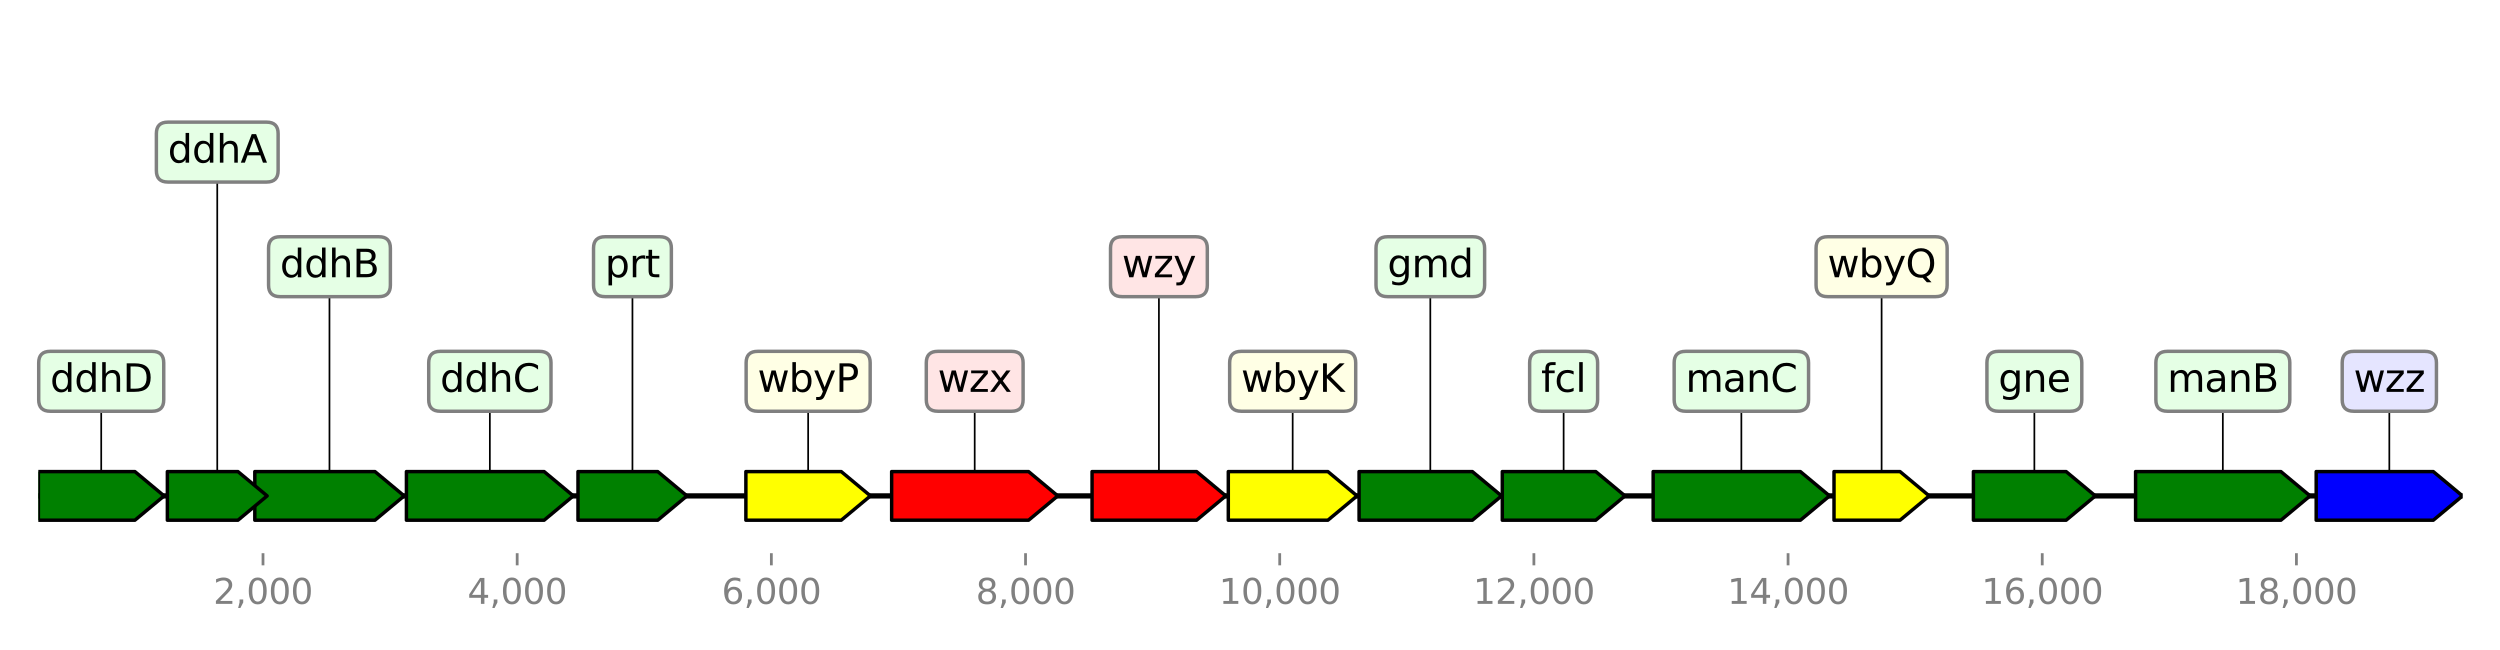 <?xml version="1.0" encoding="utf-8" standalone="no"?>
<!DOCTYPE svg PUBLIC "-//W3C//DTD SVG 1.1//EN"
  "http://www.w3.org/Graphics/SVG/1.1/DTD/svg11.dtd">
<svg height="187.2pt" version="1.1" viewBox="0 0 720 187.2" width="720pt" xmlns="http://www.w3.org/2000/svg" xmlns:xlink="http://www.w3.org/1999/xlink">
 <defs>
  <style type="text/css">*{stroke-linecap:butt;stroke-linejoin:round;}</style>
 </defs>
 <g id="figure_1">
  <g id="patch_1">
   <path d="M 0 187.2 
L 720 187.2 
L 720 0 
L 0 0 
z
" style="fill:#ffffff;"/>
  </g>
  <g id="axes_1">
   <g id="line2d_1">
    <path clip-path="url(#pd0019dd744)" d="M 11.04 142.818 
L 709.2 142.818 
" style="fill:none;stroke:#000000;stroke-linecap:square;stroke-width:1.5;"/>
   </g>
   <g id="line2d_2">
    <path clip-path="url(#pd0019dd744)" d="M 501.512 109.813 
L 501.512 142.818 
" style="fill:none;stroke:#000000;stroke-linecap:square;stroke-width:0.5;"/>
   </g>
   <g id="line2d_3">
    <path clip-path="url(#pd0019dd744)" d="M 640.177 109.813 
L 640.177 142.818 
" style="fill:none;stroke:#000000;stroke-linecap:square;stroke-width:0.5;"/>
   </g>
   <g id="line2d_4">
    <path clip-path="url(#pd0019dd744)" d="M 141.078 109.813 
L 141.078 142.818 
" style="fill:none;stroke:#000000;stroke-linecap:square;stroke-width:0.5;"/>
   </g>
   <g id="line2d_5">
    <path clip-path="url(#pd0019dd744)" d="M 280.713 109.813 
L 280.713 142.818 
" style="fill:none;stroke:#000000;stroke-linecap:square;stroke-width:0.5;"/>
   </g>
   <g id="line2d_6">
    <path clip-path="url(#pd0019dd744)" d="M 94.887 76.809 
L 94.887 142.818 
" style="fill:none;stroke:#000000;stroke-linecap:square;stroke-width:0.5;"/>
   </g>
   <g id="line2d_7">
    <path clip-path="url(#pd0019dd744)" d="M 688.125 109.813 
L 688.125 142.818 
" style="fill:none;stroke:#000000;stroke-linecap:square;stroke-width:0.5;"/>
   </g>
   <g id="line2d_8">
    <path clip-path="url(#pd0019dd744)" d="M 411.93 76.809 
L 411.93 142.818 
" style="fill:none;stroke:#000000;stroke-linecap:square;stroke-width:0.5;"/>
   </g>
   <g id="line2d_9">
    <path clip-path="url(#pd0019dd744)" d="M 333.767 76.809 
L 333.767 142.818 
" style="fill:none;stroke:#000000;stroke-linecap:square;stroke-width:0.5;"/>
   </g>
   <g id="line2d_10">
    <path clip-path="url(#pd0019dd744)" d="M 372.29 109.813 
L 372.29 142.818 
" style="fill:none;stroke:#000000;stroke-linecap:square;stroke-width:0.5;"/>
   </g>
   <g id="line2d_11">
    <path clip-path="url(#pd0019dd744)" d="M 29.151 109.813 
L 29.151 142.818 
" style="fill:none;stroke:#000000;stroke-linecap:square;stroke-width:0.5;"/>
   </g>
   <g id="line2d_12">
    <path clip-path="url(#pd0019dd744)" d="M 232.747 109.813 
L 232.747 142.818 
" style="fill:none;stroke:#000000;stroke-linecap:square;stroke-width:0.5;"/>
   </g>
   <g id="line2d_13">
    <path clip-path="url(#pd0019dd744)" d="M 450.325 109.813 
L 450.325 142.818 
" style="fill:none;stroke:#000000;stroke-linecap:square;stroke-width:0.5;"/>
   </g>
   <g id="line2d_14">
    <path clip-path="url(#pd0019dd744)" d="M 585.897 109.813 
L 585.897 142.818 
" style="fill:none;stroke:#000000;stroke-linecap:square;stroke-width:0.5;"/>
   </g>
   <g id="line2d_15">
    <path clip-path="url(#pd0019dd744)" d="M 182.145 76.809 
L 182.145 142.818 
" style="fill:none;stroke:#000000;stroke-linecap:square;stroke-width:0.5;"/>
   </g>
   <g id="line2d_16">
    <path clip-path="url(#pd0019dd744)" d="M 62.568 43.804 
L 62.568 142.818 
" style="fill:none;stroke:#000000;stroke-linecap:square;stroke-width:0.5;"/>
   </g>
   <g id="line2d_17">
    <path clip-path="url(#pd0019dd744)" d="M 541.902 76.809 
L 541.902 142.818 
" style="fill:none;stroke:#000000;stroke-linecap:square;stroke-width:0.5;"/>
   </g>
   <g id="patch_2">
    <path clip-path="url(#pd0019dd744)" d="M 476.11 135.818 
Q 497.312 135.818 518.513 135.818 
L 518.513 135.818 
Q 522.713 139.318 526.913 142.818 
Q 522.713 146.318 518.513 149.818 
L 518.513 149.818 
Q 497.312 149.818 476.11 149.818 
L 476.11 135.818 
z
" style="fill:#008000;stroke:#000000;stroke-linecap:round;"/>
   </g>
   <g id="patch_3">
    <path clip-path="url(#pd0019dd744)" d="M 615.05 135.818 
Q 635.976 135.818 656.903 135.818 
L 656.903 135.818 
Q 661.103 139.318 665.304 142.818 
Q 661.103 146.318 656.903 149.818 
L 656.903 149.818 
Q 635.976 149.818 615.05 149.818 
L 615.05 135.818 
z
" style="fill:#008000;stroke:#000000;stroke-linecap:round;"/>
   </g>
   <g id="patch_4">
    <path clip-path="url(#pd0019dd744)" d="M 117.049 135.818 
Q 136.879 135.818 156.709 135.818 
L 156.709 135.818 
Q 160.908 139.318 165.107 142.818 
Q 160.908 146.318 156.709 149.818 
L 156.709 149.818 
Q 136.879 149.818 117.049 149.818 
L 117.049 135.818 
z
" style="fill:#008000;stroke:#000000;stroke-linecap:round;"/>
   </g>
   <g id="patch_5">
    <path clip-path="url(#pd0019dd744)" d="M 256.794 135.818 
Q 276.513 135.818 296.232 135.818 
L 296.232 135.818 
Q 300.432 139.318 304.632 142.818 
Q 300.432 146.318 296.232 149.818 
L 296.232 149.818 
Q 276.513 149.818 256.794 149.818 
L 256.794 135.818 
z
" style="fill:#ff0000;stroke:#000000;stroke-linecap:round;"/>
   </g>
   <g id="patch_6">
    <path clip-path="url(#pd0019dd744)" d="M 73.384 135.818 
Q 90.686 135.818 107.988 135.818 
L 107.988 135.818 
Q 112.189 139.318 116.391 142.818 
Q 112.189 146.318 107.988 149.818 
L 107.988 149.818 
Q 90.686 149.818 73.384 149.818 
L 73.384 135.818 
z
" style="fill:#008000;stroke:#000000;stroke-linecap:round;"/>
   </g>
   <g id="patch_7">
    <path clip-path="url(#pd0019dd744)" d="M 667.061 135.818 
Q 683.925 135.818 700.789 135.818 
L 700.789 135.818 
Q 704.989 139.318 709.189 142.818 
Q 704.989 146.318 700.789 149.818 
L 700.789 149.818 
Q 683.925 149.818 667.061 149.818 
L 667.061 135.818 
z
" style="fill:#0000ff;stroke:#000000;stroke-linecap:round;"/>
   </g>
   <g id="patch_8">
    <path clip-path="url(#pd0019dd744)" d="M 391.414 135.818 
Q 407.729 135.818 424.043 135.818 
L 424.043 135.818 
Q 428.244 139.318 432.445 142.818 
Q 428.244 146.318 424.043 149.818 
L 424.043 149.818 
Q 407.729 149.818 391.414 149.818 
L 391.414 135.818 
z
" style="fill:#008000;stroke:#000000;stroke-linecap:round;"/>
   </g>
   <g id="patch_9">
    <path clip-path="url(#pd0019dd744)" d="M 314.515 135.818 
Q 329.567 135.818 344.62 135.818 
L 344.62 135.818 
Q 348.82 139.318 353.019 142.818 
Q 348.82 146.318 344.62 149.818 
L 344.62 149.818 
Q 329.567 149.818 314.515 149.818 
L 314.515 135.818 
z
" style="fill:#ff0000;stroke:#000000;stroke-linecap:round;"/>
   </g>
   <g id="patch_10">
    <path clip-path="url(#pd0019dd744)" d="M 353.752 135.818 
Q 368.092 135.818 382.433 135.818 
L 382.433 135.818 
Q 386.631 139.318 390.829 142.818 
Q 386.631 146.318 382.433 149.818 
L 382.433 149.818 
Q 368.092 149.818 353.752 149.818 
L 353.752 135.818 
z
" style="fill:#ffff00;stroke:#000000;stroke-linecap:round;"/>
   </g>
   <g id="patch_11">
    <path clip-path="url(#pd0019dd744)" d="M 11.051 135.818 
Q 24.951 135.818 38.85 135.818 
L 38.85 135.818 
Q 43.05 139.318 47.25 142.818 
Q 43.05 146.318 38.85 149.818 
L 38.85 149.818 
Q 24.951 149.818 11.051 149.818 
L 11.051 135.818 
z
" style="fill:#008000;stroke:#000000;stroke-linecap:round;"/>
   </g>
   <g id="patch_12">
    <path clip-path="url(#pd0019dd744)" d="M 214.812 135.818 
Q 228.546 135.818 242.279 135.818 
L 242.279 135.818 
Q 246.48 139.318 250.682 142.818 
Q 246.48 146.318 242.279 149.818 
L 242.279 149.818 
Q 228.546 149.818 214.812 149.818 
L 214.812 135.818 
z
" style="fill:#ffff00;stroke:#000000;stroke-linecap:round;"/>
   </g>
   <g id="patch_13">
    <path clip-path="url(#pd0019dd744)" d="M 432.664 135.818 
Q 446.123 135.818 459.582 135.818 
L 459.582 135.818 
Q 463.783 139.318 467.985 142.818 
Q 463.783 146.318 459.582 149.818 
L 459.582 149.818 
Q 446.123 149.818 432.664 149.818 
L 432.664 135.818 
z
" style="fill:#008000;stroke:#000000;stroke-linecap:round;"/>
   </g>
   <g id="patch_14">
    <path clip-path="url(#pd0019dd744)" d="M 568.346 135.818 
Q 581.696 135.818 595.045 135.818 
L 595.045 135.818 
Q 599.246 139.318 603.447 142.818 
Q 599.246 146.318 595.045 149.818 
L 595.045 149.818 
Q 581.696 149.818 568.346 149.818 
L 568.346 135.818 
z
" style="fill:#008000;stroke:#000000;stroke-linecap:round;"/>
   </g>
   <g id="patch_15">
    <path clip-path="url(#pd0019dd744)" d="M 166.461 135.818 
Q 177.947 135.818 189.432 135.818 
L 189.432 135.818 
Q 193.63 139.318 197.829 142.818 
Q 193.63 146.318 189.432 149.818 
L 189.432 149.818 
Q 177.947 149.818 166.461 149.818 
L 166.461 135.818 
z
" style="fill:#008000;stroke:#000000;stroke-linecap:round;"/>
   </g>
   <g id="patch_16">
    <path clip-path="url(#pd0019dd744)" d="M 48.202 135.818 
Q 58.368 135.818 68.534 135.818 
L 68.534 135.818 
Q 72.734 139.318 76.934 142.818 
Q 72.734 146.318 68.534 149.818 
L 68.534 149.818 
Q 58.368 149.818 48.202 149.818 
L 48.202 135.818 
z
" style="fill:#008000;stroke:#000000;stroke-linecap:round;"/>
   </g>
   <g id="patch_17">
    <path clip-path="url(#pd0019dd744)" d="M 528.194 135.818 
Q 537.7 135.818 547.206 135.818 
L 547.206 135.818 
Q 551.407 139.318 555.609 142.818 
Q 551.407 146.318 547.206 149.818 
L 547.206 149.818 
Q 537.7 149.818 528.194 149.818 
L 528.194 135.818 
z
" style="fill:#ffff00;stroke:#000000;stroke-linecap:round;"/>
   </g>
   <g id="matplotlib.axis_1">
    <g id="xtick_1">
     <g id="line2d_18">
      <defs>
       <path d="M 0 0 
L 0 3.5 
" id="m2104572ed1" style="stroke:#808080;stroke-width:0.8;"/>
      </defs>
      <g>
       <use style="fill:#808080;stroke:#808080;stroke-width:0.8;" x="75.745" xlink:href="#m2104572ed1" y="159.32"/>
      </g>
     </g>
     <g id="text_1">
      <!-- 2,000 -->
      <g style="fill:#808080;" transform="translate(61.43 173.918)scale(0.1 -0.1)">
       <defs>
        <path d="M 1228 531 
L 3431 531 
L 3431 0 
L 469 0 
L 469 531 
Q 828 903 1448 1529 
Q 2069 2156 2228 2338 
Q 2531 2678 2651 2914 
Q 2772 3150 2772 3378 
Q 2772 3750 2511 3984 
Q 2250 4219 1831 4219 
Q 1534 4219 1204 4116 
Q 875 4013 500 3803 
L 500 4441 
Q 881 4594 1212 4672 
Q 1544 4750 1819 4750 
Q 2544 4750 2975 4387 
Q 3406 4025 3406 3419 
Q 3406 3131 3298 2873 
Q 3191 2616 2906 2266 
Q 2828 2175 2409 1742 
Q 1991 1309 1228 531 
z
" id="DejaVuSans-32" transform="scale(0.016)"/>
        <path d="M 750 794 
L 1409 794 
L 1409 256 
L 897 -744 
L 494 -744 
L 750 256 
L 750 794 
z
" id="DejaVuSans-2c" transform="scale(0.016)"/>
        <path d="M 2034 4250 
Q 1547 4250 1301 3770 
Q 1056 3291 1056 2328 
Q 1056 1369 1301 889 
Q 1547 409 2034 409 
Q 2525 409 2770 889 
Q 3016 1369 3016 2328 
Q 3016 3291 2770 3770 
Q 2525 4250 2034 4250 
z
M 2034 4750 
Q 2819 4750 3233 4129 
Q 3647 3509 3647 2328 
Q 3647 1150 3233 529 
Q 2819 -91 2034 -91 
Q 1250 -91 836 529 
Q 422 1150 422 2328 
Q 422 3509 836 4129 
Q 1250 4750 2034 4750 
z
" id="DejaVuSans-30" transform="scale(0.016)"/>
       </defs>
       <use xlink:href="#DejaVuSans-32"/>
       <use x="63.623" xlink:href="#DejaVuSans-2c"/>
       <use x="95.41" xlink:href="#DejaVuSans-30"/>
       <use x="159.033" xlink:href="#DejaVuSans-30"/>
       <use x="222.656" xlink:href="#DejaVuSans-30"/>
      </g>
     </g>
    </g>
    <g id="xtick_2">
     <g id="line2d_19">
      <g>
       <use style="fill:#808080;stroke:#808080;stroke-width:0.8;" x="148.948" xlink:href="#m2104572ed1" y="159.32"/>
      </g>
     </g>
     <g id="text_2">
      <!-- 4,000 -->
      <g style="fill:#808080;" transform="translate(134.634 173.918)scale(0.1 -0.1)">
       <defs>
        <path d="M 2419 4116 
L 825 1625 
L 2419 1625 
L 2419 4116 
z
M 2253 4666 
L 3047 4666 
L 3047 1625 
L 3713 1625 
L 3713 1100 
L 3047 1100 
L 3047 0 
L 2419 0 
L 2419 1100 
L 313 1100 
L 313 1709 
L 2253 4666 
z
" id="DejaVuSans-34" transform="scale(0.016)"/>
       </defs>
       <use xlink:href="#DejaVuSans-34"/>
       <use x="63.623" xlink:href="#DejaVuSans-2c"/>
       <use x="95.41" xlink:href="#DejaVuSans-30"/>
       <use x="159.033" xlink:href="#DejaVuSans-30"/>
       <use x="222.656" xlink:href="#DejaVuSans-30"/>
      </g>
     </g>
    </g>
    <g id="xtick_3">
     <g id="line2d_20">
      <g>
       <use style="fill:#808080;stroke:#808080;stroke-width:0.8;" x="222.151" xlink:href="#m2104572ed1" y="159.32"/>
      </g>
     </g>
     <g id="text_3">
      <!-- 6,000 -->
      <g style="fill:#808080;" transform="translate(207.837 173.918)scale(0.1 -0.1)">
       <defs>
        <path d="M 2113 2584 
Q 1688 2584 1439 2293 
Q 1191 2003 1191 1497 
Q 1191 994 1439 701 
Q 1688 409 2113 409 
Q 2538 409 2786 701 
Q 3034 994 3034 1497 
Q 3034 2003 2786 2293 
Q 2538 2584 2113 2584 
z
M 3366 4563 
L 3366 3988 
Q 3128 4100 2886 4159 
Q 2644 4219 2406 4219 
Q 1781 4219 1451 3797 
Q 1122 3375 1075 2522 
Q 1259 2794 1537 2939 
Q 1816 3084 2150 3084 
Q 2853 3084 3261 2657 
Q 3669 2231 3669 1497 
Q 3669 778 3244 343 
Q 2819 -91 2113 -91 
Q 1303 -91 875 529 
Q 447 1150 447 2328 
Q 447 3434 972 4092 
Q 1497 4750 2381 4750 
Q 2619 4750 2861 4703 
Q 3103 4656 3366 4563 
z
" id="DejaVuSans-36" transform="scale(0.016)"/>
       </defs>
       <use xlink:href="#DejaVuSans-36"/>
       <use x="63.623" xlink:href="#DejaVuSans-2c"/>
       <use x="95.41" xlink:href="#DejaVuSans-30"/>
       <use x="159.033" xlink:href="#DejaVuSans-30"/>
       <use x="222.656" xlink:href="#DejaVuSans-30"/>
      </g>
     </g>
    </g>
    <g id="xtick_4">
     <g id="line2d_21">
      <g>
       <use style="fill:#808080;stroke:#808080;stroke-width:0.8;" x="295.354" xlink:href="#m2104572ed1" y="159.32"/>
      </g>
     </g>
     <g id="text_4">
      <!-- 8,000 -->
      <g style="fill:#808080;" transform="translate(281.04 173.918)scale(0.1 -0.1)">
       <defs>
        <path d="M 2034 2216 
Q 1584 2216 1326 1975 
Q 1069 1734 1069 1313 
Q 1069 891 1326 650 
Q 1584 409 2034 409 
Q 2484 409 2743 651 
Q 3003 894 3003 1313 
Q 3003 1734 2745 1975 
Q 2488 2216 2034 2216 
z
M 1403 2484 
Q 997 2584 770 2862 
Q 544 3141 544 3541 
Q 544 4100 942 4425 
Q 1341 4750 2034 4750 
Q 2731 4750 3128 4425 
Q 3525 4100 3525 3541 
Q 3525 3141 3298 2862 
Q 3072 2584 2669 2484 
Q 3125 2378 3379 2068 
Q 3634 1759 3634 1313 
Q 3634 634 3220 271 
Q 2806 -91 2034 -91 
Q 1263 -91 848 271 
Q 434 634 434 1313 
Q 434 1759 690 2068 
Q 947 2378 1403 2484 
z
M 1172 3481 
Q 1172 3119 1398 2916 
Q 1625 2713 2034 2713 
Q 2441 2713 2670 2916 
Q 2900 3119 2900 3481 
Q 2900 3844 2670 4047 
Q 2441 4250 2034 4250 
Q 1625 4250 1398 4047 
Q 1172 3844 1172 3481 
z
" id="DejaVuSans-38" transform="scale(0.016)"/>
       </defs>
       <use xlink:href="#DejaVuSans-38"/>
       <use x="63.623" xlink:href="#DejaVuSans-2c"/>
       <use x="95.41" xlink:href="#DejaVuSans-30"/>
       <use x="159.033" xlink:href="#DejaVuSans-30"/>
       <use x="222.656" xlink:href="#DejaVuSans-30"/>
      </g>
     </g>
    </g>
    <g id="xtick_5">
     <g id="line2d_22">
      <g>
       <use style="fill:#808080;stroke:#808080;stroke-width:0.8;" x="368.557" xlink:href="#m2104572ed1" y="159.32"/>
      </g>
     </g>
     <g id="text_5">
      <!-- 10,000 -->
      <g style="fill:#808080;" transform="translate(351.062 173.918)scale(0.1 -0.1)">
       <defs>
        <path d="M 794 531 
L 1825 531 
L 1825 4091 
L 703 3866 
L 703 4441 
L 1819 4666 
L 2450 4666 
L 2450 531 
L 3481 531 
L 3481 0 
L 794 0 
L 794 531 
z
" id="DejaVuSans-31" transform="scale(0.016)"/>
       </defs>
       <use xlink:href="#DejaVuSans-31"/>
       <use x="63.623" xlink:href="#DejaVuSans-30"/>
       <use x="127.246" xlink:href="#DejaVuSans-2c"/>
       <use x="159.033" xlink:href="#DejaVuSans-30"/>
       <use x="222.656" xlink:href="#DejaVuSans-30"/>
       <use x="286.279" xlink:href="#DejaVuSans-30"/>
      </g>
     </g>
    </g>
    <g id="xtick_6">
     <g id="line2d_23">
      <g>
       <use style="fill:#808080;stroke:#808080;stroke-width:0.8;" x="441.76" xlink:href="#m2104572ed1" y="159.32"/>
      </g>
     </g>
     <g id="text_6">
      <!-- 12,000 -->
      <g style="fill:#808080;" transform="translate(424.265 173.918)scale(0.1 -0.1)">
       <use xlink:href="#DejaVuSans-31"/>
       <use x="63.623" xlink:href="#DejaVuSans-32"/>
       <use x="127.246" xlink:href="#DejaVuSans-2c"/>
       <use x="159.033" xlink:href="#DejaVuSans-30"/>
       <use x="222.656" xlink:href="#DejaVuSans-30"/>
       <use x="286.279" xlink:href="#DejaVuSans-30"/>
      </g>
     </g>
    </g>
    <g id="xtick_7">
     <g id="line2d_24">
      <g>
       <use style="fill:#808080;stroke:#808080;stroke-width:0.8;" x="514.963" xlink:href="#m2104572ed1" y="159.32"/>
      </g>
     </g>
     <g id="text_7">
      <!-- 14,000 -->
      <g style="fill:#808080;" transform="translate(497.468 173.918)scale(0.1 -0.1)">
       <use xlink:href="#DejaVuSans-31"/>
       <use x="63.623" xlink:href="#DejaVuSans-34"/>
       <use x="127.246" xlink:href="#DejaVuSans-2c"/>
       <use x="159.033" xlink:href="#DejaVuSans-30"/>
       <use x="222.656" xlink:href="#DejaVuSans-30"/>
       <use x="286.279" xlink:href="#DejaVuSans-30"/>
      </g>
     </g>
    </g>
    <g id="xtick_8">
     <g id="line2d_25">
      <g>
       <use style="fill:#808080;stroke:#808080;stroke-width:0.8;" x="588.166" xlink:href="#m2104572ed1" y="159.32"/>
      </g>
     </g>
     <g id="text_8">
      <!-- 16,000 -->
      <g style="fill:#808080;" transform="translate(570.671 173.918)scale(0.1 -0.1)">
       <use xlink:href="#DejaVuSans-31"/>
       <use x="63.623" xlink:href="#DejaVuSans-36"/>
       <use x="127.246" xlink:href="#DejaVuSans-2c"/>
       <use x="159.033" xlink:href="#DejaVuSans-30"/>
       <use x="222.656" xlink:href="#DejaVuSans-30"/>
       <use x="286.279" xlink:href="#DejaVuSans-30"/>
      </g>
     </g>
    </g>
    <g id="xtick_9">
     <g id="line2d_26">
      <g>
       <use style="fill:#808080;stroke:#808080;stroke-width:0.8;" x="661.369" xlink:href="#m2104572ed1" y="159.32"/>
      </g>
     </g>
     <g id="text_9">
      <!-- 18,000 -->
      <g style="fill:#808080;" transform="translate(643.874 173.918)scale(0.1 -0.1)">
       <use xlink:href="#DejaVuSans-31"/>
       <use x="63.623" xlink:href="#DejaVuSans-38"/>
       <use x="127.246" xlink:href="#DejaVuSans-2c"/>
       <use x="159.033" xlink:href="#DejaVuSans-30"/>
       <use x="222.656" xlink:href="#DejaVuSans-30"/>
       <use x="286.279" xlink:href="#DejaVuSans-30"/>
      </g>
     </g>
    </g>
   </g>
   <g id="linkto_manC">
    <g id="patch_18">
     <a xlink:href="manC">
      <path d="M 485.458 118.436 
L 517.566 118.436 
Q 520.866 118.436 520.866 115.136 
L 520.866 104.49 
Q 520.866 101.19 517.566 101.19 
L 485.458 101.19 
Q 482.158 101.19 482.158 104.49 
L 482.158 115.136 
Q 482.158 118.436 485.458 118.436 
z
" style="fill:#e5ffe5;stroke:#808080;stroke-linejoin:miter;"/>
     </a>
    </g>
    <!-- manC -->
    <g transform="translate(485.458 112.849)scale(0.11 -0.11)">
     <defs>
      <path d="M 3328 2828 
Q 3544 3216 3844 3400 
Q 4144 3584 4550 3584 
Q 5097 3584 5394 3201 
Q 5691 2819 5691 2113 
L 5691 0 
L 5113 0 
L 5113 2094 
Q 5113 2597 4934 2840 
Q 4756 3084 4391 3084 
Q 3944 3084 3684 2787 
Q 3425 2491 3425 1978 
L 3425 0 
L 2847 0 
L 2847 2094 
Q 2847 2600 2669 2842 
Q 2491 3084 2119 3084 
Q 1678 3084 1418 2786 
Q 1159 2488 1159 1978 
L 1159 0 
L 581 0 
L 581 3500 
L 1159 3500 
L 1159 2956 
Q 1356 3278 1631 3431 
Q 1906 3584 2284 3584 
Q 2666 3584 2933 3390 
Q 3200 3197 3328 2828 
z
" id="DejaVuSans-6d" transform="scale(0.016)"/>
      <path d="M 2194 1759 
Q 1497 1759 1228 1600 
Q 959 1441 959 1056 
Q 959 750 1161 570 
Q 1363 391 1709 391 
Q 2188 391 2477 730 
Q 2766 1069 2766 1631 
L 2766 1759 
L 2194 1759 
z
M 3341 1997 
L 3341 0 
L 2766 0 
L 2766 531 
Q 2569 213 2275 61 
Q 1981 -91 1556 -91 
Q 1019 -91 701 211 
Q 384 513 384 1019 
Q 384 1609 779 1909 
Q 1175 2209 1959 2209 
L 2766 2209 
L 2766 2266 
Q 2766 2663 2505 2880 
Q 2244 3097 1772 3097 
Q 1472 3097 1187 3025 
Q 903 2953 641 2809 
L 641 3341 
Q 956 3463 1253 3523 
Q 1550 3584 1831 3584 
Q 2591 3584 2966 3190 
Q 3341 2797 3341 1997 
z
" id="DejaVuSans-61" transform="scale(0.016)"/>
      <path d="M 3513 2113 
L 3513 0 
L 2938 0 
L 2938 2094 
Q 2938 2591 2744 2837 
Q 2550 3084 2163 3084 
Q 1697 3084 1428 2787 
Q 1159 2491 1159 1978 
L 1159 0 
L 581 0 
L 581 3500 
L 1159 3500 
L 1159 2956 
Q 1366 3272 1645 3428 
Q 1925 3584 2291 3584 
Q 2894 3584 3203 3211 
Q 3513 2838 3513 2113 
z
" id="DejaVuSans-6e" transform="scale(0.016)"/>
      <path d="M 4122 4306 
L 4122 3641 
Q 3803 3938 3442 4084 
Q 3081 4231 2675 4231 
Q 1875 4231 1450 3742 
Q 1025 3253 1025 2328 
Q 1025 1406 1450 917 
Q 1875 428 2675 428 
Q 3081 428 3442 575 
Q 3803 722 4122 1019 
L 4122 359 
Q 3791 134 3420 21 
Q 3050 -91 2638 -91 
Q 1578 -91 968 557 
Q 359 1206 359 2328 
Q 359 3453 968 4101 
Q 1578 4750 2638 4750 
Q 3056 4750 3426 4639 
Q 3797 4528 4122 4306 
z
" id="DejaVuSans-43" transform="scale(0.016)"/>
     </defs>
     <use xlink:href="#DejaVuSans-6d"/>
     <use x="97.412" xlink:href="#DejaVuSans-61"/>
     <use x="158.691" xlink:href="#DejaVuSans-6e"/>
     <use x="222.07" xlink:href="#DejaVuSans-43"/>
    </g>
   </g>
   <g id="linkto_manB">
    <g id="patch_19">
     <a xlink:href="manB">
      <path d="M 624.19 118.436 
L 656.164 118.436 
Q 659.464 118.436 659.464 115.136 
L 659.464 104.49 
Q 659.464 101.19 656.164 101.19 
L 624.19 101.19 
Q 620.89 101.19 620.89 104.49 
L 620.89 115.136 
Q 620.89 118.436 624.19 118.436 
z
" style="fill:#e5ffe5;stroke:#808080;stroke-linejoin:miter;"/>
     </a>
    </g>
    <!-- manB -->
    <g transform="translate(624.19 112.849)scale(0.11 -0.11)">
     <defs>
      <path d="M 1259 2228 
L 1259 519 
L 2272 519 
Q 2781 519 3026 730 
Q 3272 941 3272 1375 
Q 3272 1813 3026 2020 
Q 2781 2228 2272 2228 
L 1259 2228 
z
M 1259 4147 
L 1259 2741 
L 2194 2741 
Q 2656 2741 2882 2914 
Q 3109 3088 3109 3444 
Q 3109 3797 2882 3972 
Q 2656 4147 2194 4147 
L 1259 4147 
z
M 628 4666 
L 2241 4666 
Q 2963 4666 3353 4366 
Q 3744 4066 3744 3513 
Q 3744 3084 3544 2831 
Q 3344 2578 2956 2516 
Q 3422 2416 3680 2098 
Q 3938 1781 3938 1306 
Q 3938 681 3513 340 
Q 3088 0 2303 0 
L 628 0 
L 628 4666 
z
" id="DejaVuSans-42" transform="scale(0.016)"/>
     </defs>
     <use xlink:href="#DejaVuSans-6d"/>
     <use x="97.412" xlink:href="#DejaVuSans-61"/>
     <use x="158.691" xlink:href="#DejaVuSans-6e"/>
     <use x="222.07" xlink:href="#DejaVuSans-42"/>
    </g>
   </g>
   <g id="linkto_ddhC">
    <g id="patch_20">
     <a xlink:href="ddhC">
      <path d="M 126.769 118.436 
L 155.388 118.436 
Q 158.688 118.436 158.688 115.136 
L 158.688 104.49 
Q 158.688 101.19 155.388 101.19 
L 126.769 101.19 
Q 123.469 101.19 123.469 104.49 
L 123.469 115.136 
Q 123.469 118.436 126.769 118.436 
z
" style="fill:#e5ffe5;stroke:#808080;stroke-linejoin:miter;"/>
     </a>
    </g>
    <!-- ddhC -->
    <g transform="translate(126.769 112.849)scale(0.11 -0.11)">
     <defs>
      <path d="M 2906 2969 
L 2906 4863 
L 3481 4863 
L 3481 0 
L 2906 0 
L 2906 525 
Q 2725 213 2448 61 
Q 2172 -91 1784 -91 
Q 1150 -91 751 415 
Q 353 922 353 1747 
Q 353 2572 751 3078 
Q 1150 3584 1784 3584 
Q 2172 3584 2448 3432 
Q 2725 3281 2906 2969 
z
M 947 1747 
Q 947 1113 1208 752 
Q 1469 391 1925 391 
Q 2381 391 2643 752 
Q 2906 1113 2906 1747 
Q 2906 2381 2643 2742 
Q 2381 3103 1925 3103 
Q 1469 3103 1208 2742 
Q 947 2381 947 1747 
z
" id="DejaVuSans-64" transform="scale(0.016)"/>
      <path d="M 3513 2113 
L 3513 0 
L 2938 0 
L 2938 2094 
Q 2938 2591 2744 2837 
Q 2550 3084 2163 3084 
Q 1697 3084 1428 2787 
Q 1159 2491 1159 1978 
L 1159 0 
L 581 0 
L 581 4863 
L 1159 4863 
L 1159 2956 
Q 1366 3272 1645 3428 
Q 1925 3584 2291 3584 
Q 2894 3584 3203 3211 
Q 3513 2838 3513 2113 
z
" id="DejaVuSans-68" transform="scale(0.016)"/>
     </defs>
     <use xlink:href="#DejaVuSans-64"/>
     <use x="63.477" xlink:href="#DejaVuSans-64"/>
     <use x="126.953" xlink:href="#DejaVuSans-68"/>
     <use x="190.332" xlink:href="#DejaVuSans-43"/>
    </g>
   </g>
   <g id="linkto_wzx">
    <g id="patch_21">
     <a xlink:href="wzx">
      <path d="M 270.073 118.436 
L 291.353 118.436 
Q 294.653 118.436 294.653 115.136 
L 294.653 104.49 
Q 294.653 101.19 291.353 101.19 
L 270.073 101.19 
Q 266.773 101.19 266.773 104.49 
L 266.773 115.136 
Q 266.773 118.436 270.073 118.436 
z
" style="fill:#ffe5e5;stroke:#808080;stroke-linejoin:miter;"/>
     </a>
    </g>
    <!-- wzx -->
    <g transform="translate(270.073 112.849)scale(0.11 -0.11)">
     <defs>
      <path d="M 269 3500 
L 844 3500 
L 1563 769 
L 2278 3500 
L 2956 3500 
L 3675 769 
L 4391 3500 
L 4966 3500 
L 4050 0 
L 3372 0 
L 2619 2869 
L 1863 0 
L 1184 0 
L 269 3500 
z
" id="DejaVuSans-77" transform="scale(0.016)"/>
      <path d="M 353 3500 
L 3084 3500 
L 3084 2975 
L 922 459 
L 3084 459 
L 3084 0 
L 275 0 
L 275 525 
L 2438 3041 
L 353 3041 
L 353 3500 
z
" id="DejaVuSans-7a" transform="scale(0.016)"/>
      <path d="M 3513 3500 
L 2247 1797 
L 3578 0 
L 2900 0 
L 1881 1375 
L 863 0 
L 184 0 
L 1544 1831 
L 300 3500 
L 978 3500 
L 1906 2253 
L 2834 3500 
L 3513 3500 
z
" id="DejaVuSans-78" transform="scale(0.016)"/>
     </defs>
     <use xlink:href="#DejaVuSans-77"/>
     <use x="81.787" xlink:href="#DejaVuSans-7a"/>
     <use x="134.277" xlink:href="#DejaVuSans-78"/>
    </g>
   </g>
   <g id="linkto_ddhB">
    <g id="patch_22">
     <a xlink:href="ddhB">
      <path d="M 80.645 85.432 
L 109.13 85.432 
Q 112.43 85.432 112.43 82.132 
L 112.43 71.486 
Q 112.43 68.186 109.13 68.186 
L 80.645 68.186 
Q 77.345 68.186 77.345 71.486 
L 77.345 82.132 
Q 77.345 85.432 80.645 85.432 
z
" style="fill:#e5ffe5;stroke:#808080;stroke-linejoin:miter;"/>
     </a>
    </g>
    <!-- ddhB -->
    <g transform="translate(80.645 79.844)scale(0.11 -0.11)">
     <use xlink:href="#DejaVuSans-64"/>
     <use x="63.477" xlink:href="#DejaVuSans-64"/>
     <use x="126.953" xlink:href="#DejaVuSans-68"/>
     <use x="190.332" xlink:href="#DejaVuSans-42"/>
    </g>
   </g>
   <g id="linkto_wzz">
    <g id="patch_23">
     <a xlink:href="wzz">
      <path d="M 677.854 118.436 
L 698.396 118.436 
Q 701.696 118.436 701.696 115.136 
L 701.696 104.49 
Q 701.696 101.19 698.396 101.19 
L 677.854 101.19 
Q 674.554 101.19 674.554 104.49 
L 674.554 115.136 
Q 674.554 118.436 677.854 118.436 
z
" style="fill:#e5e5ff;stroke:#808080;stroke-linejoin:miter;"/>
     </a>
    </g>
    <!-- wzz -->
    <g transform="translate(677.854 112.849)scale(0.11 -0.11)">
     <use xlink:href="#DejaVuSans-77"/>
     <use x="81.787" xlink:href="#DejaVuSans-7a"/>
     <use x="134.277" xlink:href="#DejaVuSans-7a"/>
    </g>
   </g>
   <g id="linkto_gmd">
    <g id="patch_24">
     <a xlink:href="gmd">
      <path d="M 399.589 85.432 
L 424.27 85.432 
Q 427.57 85.432 427.57 82.132 
L 427.57 71.486 
Q 427.57 68.186 424.27 68.186 
L 399.589 68.186 
Q 396.289 68.186 396.289 71.486 
L 396.289 82.132 
Q 396.289 85.432 399.589 85.432 
z
" style="fill:#e5ffe5;stroke:#808080;stroke-linejoin:miter;"/>
     </a>
    </g>
    <!-- gmd -->
    <g transform="translate(399.589 79.844)scale(0.11 -0.11)">
     <defs>
      <path d="M 2906 1791 
Q 2906 2416 2648 2759 
Q 2391 3103 1925 3103 
Q 1463 3103 1205 2759 
Q 947 2416 947 1791 
Q 947 1169 1205 825 
Q 1463 481 1925 481 
Q 2391 481 2648 825 
Q 2906 1169 2906 1791 
z
M 3481 434 
Q 3481 -459 3084 -895 
Q 2688 -1331 1869 -1331 
Q 1566 -1331 1297 -1286 
Q 1028 -1241 775 -1147 
L 775 -588 
Q 1028 -725 1275 -790 
Q 1522 -856 1778 -856 
Q 2344 -856 2625 -561 
Q 2906 -266 2906 331 
L 2906 616 
Q 2728 306 2450 153 
Q 2172 0 1784 0 
Q 1141 0 747 490 
Q 353 981 353 1791 
Q 353 2603 747 3093 
Q 1141 3584 1784 3584 
Q 2172 3584 2450 3431 
Q 2728 3278 2906 2969 
L 2906 3500 
L 3481 3500 
L 3481 434 
z
" id="DejaVuSans-67" transform="scale(0.016)"/>
     </defs>
     <use xlink:href="#DejaVuSans-67"/>
     <use x="63.477" xlink:href="#DejaVuSans-6d"/>
     <use x="160.889" xlink:href="#DejaVuSans-64"/>
    </g>
   </g>
   <g id="linkto_wzy">
    <g id="patch_25">
     <a xlink:href="wzy">
      <path d="M 323.127 85.432 
L 344.407 85.432 
Q 347.707 85.432 347.707 82.132 
L 347.707 71.486 
Q 347.707 68.186 344.407 68.186 
L 323.127 68.186 
Q 319.827 68.186 319.827 71.486 
L 319.827 82.132 
Q 319.827 85.432 323.127 85.432 
z
" style="fill:#ffe5e5;stroke:#808080;stroke-linejoin:miter;"/>
     </a>
    </g>
    <!-- wzy -->
    <g transform="translate(323.127 79.844)scale(0.11 -0.11)">
     <defs>
      <path d="M 2059 -325 
Q 1816 -950 1584 -1140 
Q 1353 -1331 966 -1331 
L 506 -1331 
L 506 -850 
L 844 -850 
Q 1081 -850 1212 -737 
Q 1344 -625 1503 -206 
L 1606 56 
L 191 3500 
L 800 3500 
L 1894 763 
L 2988 3500 
L 3597 3500 
L 2059 -325 
z
" id="DejaVuSans-79" transform="scale(0.016)"/>
     </defs>
     <use xlink:href="#DejaVuSans-77"/>
     <use x="81.787" xlink:href="#DejaVuSans-7a"/>
     <use x="134.277" xlink:href="#DejaVuSans-79"/>
    </g>
   </g>
   <g id="linkto_wbyK">
    <g id="patch_26">
     <a xlink:href="wbyK">
      <path d="M 357.438 118.436 
L 387.142 118.436 
Q 390.442 118.436 390.442 115.136 
L 390.442 104.49 
Q 390.442 101.19 387.142 101.19 
L 357.438 101.19 
Q 354.138 101.19 354.138 104.49 
L 354.138 115.136 
Q 354.138 118.436 357.438 118.436 
z
" style="fill:#ffffe5;stroke:#808080;stroke-linejoin:miter;"/>
     </a>
    </g>
    <!-- wbyK -->
    <g transform="translate(357.438 112.849)scale(0.11 -0.11)">
     <defs>
      <path d="M 3116 1747 
Q 3116 2381 2855 2742 
Q 2594 3103 2138 3103 
Q 1681 3103 1420 2742 
Q 1159 2381 1159 1747 
Q 1159 1113 1420 752 
Q 1681 391 2138 391 
Q 2594 391 2855 752 
Q 3116 1113 3116 1747 
z
M 1159 2969 
Q 1341 3281 1617 3432 
Q 1894 3584 2278 3584 
Q 2916 3584 3314 3078 
Q 3713 2572 3713 1747 
Q 3713 922 3314 415 
Q 2916 -91 2278 -91 
Q 1894 -91 1617 61 
Q 1341 213 1159 525 
L 1159 0 
L 581 0 
L 581 4863 
L 1159 4863 
L 1159 2969 
z
" id="DejaVuSans-62" transform="scale(0.016)"/>
      <path d="M 628 4666 
L 1259 4666 
L 1259 2694 
L 3353 4666 
L 4166 4666 
L 1850 2491 
L 4331 0 
L 3500 0 
L 1259 2247 
L 1259 0 
L 628 0 
L 628 4666 
z
" id="DejaVuSans-4b" transform="scale(0.016)"/>
     </defs>
     <use xlink:href="#DejaVuSans-77"/>
     <use x="81.787" xlink:href="#DejaVuSans-62"/>
     <use x="145.264" xlink:href="#DejaVuSans-79"/>
     <use x="204.443" xlink:href="#DejaVuSans-4b"/>
    </g>
   </g>
   <g id="linkto_ddhD">
    <g id="patch_27">
     <a xlink:href="ddhD">
      <path d="M 14.447 118.436 
L 43.855 118.436 
Q 47.155 118.436 47.155 115.136 
L 47.155 104.49 
Q 47.155 101.19 43.855 101.19 
L 14.447 101.19 
Q 11.147 101.19 11.147 104.49 
L 11.147 115.136 
Q 11.147 118.436 14.447 118.436 
z
" style="fill:#e5ffe5;stroke:#808080;stroke-linejoin:miter;"/>
     </a>
    </g>
    <!-- ddhD -->
    <g transform="translate(14.447 112.849)scale(0.11 -0.11)">
     <defs>
      <path d="M 1259 4147 
L 1259 519 
L 2022 519 
Q 2988 519 3436 956 
Q 3884 1394 3884 2338 
Q 3884 3275 3436 3711 
Q 2988 4147 2022 4147 
L 1259 4147 
z
M 628 4666 
L 1925 4666 
Q 3281 4666 3915 4102 
Q 4550 3538 4550 2338 
Q 4550 1131 3912 565 
Q 3275 0 1925 0 
L 628 0 
L 628 4666 
z
" id="DejaVuSans-44" transform="scale(0.016)"/>
     </defs>
     <use xlink:href="#DejaVuSans-64"/>
     <use x="63.477" xlink:href="#DejaVuSans-64"/>
     <use x="126.953" xlink:href="#DejaVuSans-68"/>
     <use x="190.332" xlink:href="#DejaVuSans-44"/>
    </g>
   </g>
   <g id="linkto_wbyP">
    <g id="patch_28">
     <a xlink:href="wbyP">
      <path d="M 218.186 118.436 
L 247.308 118.436 
Q 250.608 118.436 250.608 115.136 
L 250.608 104.49 
Q 250.608 101.19 247.308 101.19 
L 218.186 101.19 
Q 214.886 101.19 214.886 104.49 
L 214.886 115.136 
Q 214.886 118.436 218.186 118.436 
z
" style="fill:#ffffe5;stroke:#808080;stroke-linejoin:miter;"/>
     </a>
    </g>
    <!-- wbyP -->
    <g transform="translate(218.186 112.849)scale(0.11 -0.11)">
     <defs>
      <path d="M 1259 4147 
L 1259 2394 
L 2053 2394 
Q 2494 2394 2734 2622 
Q 2975 2850 2975 3272 
Q 2975 3691 2734 3919 
Q 2494 4147 2053 4147 
L 1259 4147 
z
M 628 4666 
L 2053 4666 
Q 2838 4666 3239 4311 
Q 3641 3956 3641 3272 
Q 3641 2581 3239 2228 
Q 2838 1875 2053 1875 
L 1259 1875 
L 1259 0 
L 628 0 
L 628 4666 
z
" id="DejaVuSans-50" transform="scale(0.016)"/>
     </defs>
     <use xlink:href="#DejaVuSans-77"/>
     <use x="81.787" xlink:href="#DejaVuSans-62"/>
     <use x="145.264" xlink:href="#DejaVuSans-79"/>
     <use x="204.443" xlink:href="#DejaVuSans-50"/>
    </g>
   </g>
   <g id="linkto_fcl">
    <g id="patch_29">
     <a xlink:href="fcl">
      <path d="M 443.836 118.436 
L 456.813 118.436 
Q 460.113 118.436 460.113 115.136 
L 460.113 104.49 
Q 460.113 101.19 456.813 101.19 
L 443.836 101.19 
Q 440.536 101.19 440.536 104.49 
L 440.536 115.136 
Q 440.536 118.436 443.836 118.436 
z
" style="fill:#e5ffe5;stroke:#808080;stroke-linejoin:miter;"/>
     </a>
    </g>
    <!-- fcl -->
    <g transform="translate(443.836 112.849)scale(0.11 -0.11)">
     <defs>
      <path d="M 2375 4863 
L 2375 4384 
L 1825 4384 
Q 1516 4384 1395 4259 
Q 1275 4134 1275 3809 
L 1275 3500 
L 2222 3500 
L 2222 3053 
L 1275 3053 
L 1275 0 
L 697 0 
L 697 3053 
L 147 3053 
L 147 3500 
L 697 3500 
L 697 3744 
Q 697 4328 969 4595 
Q 1241 4863 1831 4863 
L 2375 4863 
z
" id="DejaVuSans-66" transform="scale(0.016)"/>
      <path d="M 3122 3366 
L 3122 2828 
Q 2878 2963 2633 3030 
Q 2388 3097 2138 3097 
Q 1578 3097 1268 2742 
Q 959 2388 959 1747 
Q 959 1106 1268 751 
Q 1578 397 2138 397 
Q 2388 397 2633 464 
Q 2878 531 3122 666 
L 3122 134 
Q 2881 22 2623 -34 
Q 2366 -91 2075 -91 
Q 1284 -91 818 406 
Q 353 903 353 1747 
Q 353 2603 823 3093 
Q 1294 3584 2113 3584 
Q 2378 3584 2631 3529 
Q 2884 3475 3122 3366 
z
" id="DejaVuSans-63" transform="scale(0.016)"/>
      <path d="M 603 4863 
L 1178 4863 
L 1178 0 
L 603 0 
L 603 4863 
z
" id="DejaVuSans-6c" transform="scale(0.016)"/>
     </defs>
     <use xlink:href="#DejaVuSans-66"/>
     <use x="35.205" xlink:href="#DejaVuSans-63"/>
     <use x="90.186" xlink:href="#DejaVuSans-6c"/>
    </g>
   </g>
   <g id="linkto_gne">
    <g id="patch_30">
     <a xlink:href="gne">
      <path d="M 575.535 118.436 
L 596.258 118.436 
Q 599.558 118.436 599.558 115.136 
L 599.558 104.49 
Q 599.558 101.19 596.258 101.19 
L 575.535 101.19 
Q 572.235 101.19 572.235 104.49 
L 572.235 115.136 
Q 572.235 118.436 575.535 118.436 
z
" style="fill:#e5ffe5;stroke:#808080;stroke-linejoin:miter;"/>
     </a>
    </g>
    <!-- gne -->
    <g transform="translate(575.535 112.849)scale(0.11 -0.11)">
     <defs>
      <path d="M 3597 1894 
L 3597 1613 
L 953 1613 
Q 991 1019 1311 708 
Q 1631 397 2203 397 
Q 2534 397 2845 478 
Q 3156 559 3463 722 
L 3463 178 
Q 3153 47 2828 -22 
Q 2503 -91 2169 -91 
Q 1331 -91 842 396 
Q 353 884 353 1716 
Q 353 2575 817 3079 
Q 1281 3584 2069 3584 
Q 2775 3584 3186 3129 
Q 3597 2675 3597 1894 
z
M 3022 2063 
Q 3016 2534 2758 2815 
Q 2500 3097 2075 3097 
Q 1594 3097 1305 2825 
Q 1016 2553 972 2059 
L 3022 2063 
z
" id="DejaVuSans-65" transform="scale(0.016)"/>
     </defs>
     <use xlink:href="#DejaVuSans-67"/>
     <use x="63.477" xlink:href="#DejaVuSans-6e"/>
     <use x="126.855" xlink:href="#DejaVuSans-65"/>
    </g>
   </g>
   <g id="linkto_prt">
    <g id="patch_31">
     <a xlink:href="prt">
      <path d="M 174.236 85.432 
L 190.054 85.432 
Q 193.354 85.432 193.354 82.132 
L 193.354 71.486 
Q 193.354 68.186 190.054 68.186 
L 174.236 68.186 
Q 170.936 68.186 170.936 71.486 
L 170.936 82.132 
Q 170.936 85.432 174.236 85.432 
z
" style="fill:#e5ffe5;stroke:#808080;stroke-linejoin:miter;"/>
     </a>
    </g>
    <!-- prt -->
    <g transform="translate(174.236 79.844)scale(0.11 -0.11)">
     <defs>
      <path d="M 1159 525 
L 1159 -1331 
L 581 -1331 
L 581 3500 
L 1159 3500 
L 1159 2969 
Q 1341 3281 1617 3432 
Q 1894 3584 2278 3584 
Q 2916 3584 3314 3078 
Q 3713 2572 3713 1747 
Q 3713 922 3314 415 
Q 2916 -91 2278 -91 
Q 1894 -91 1617 61 
Q 1341 213 1159 525 
z
M 3116 1747 
Q 3116 2381 2855 2742 
Q 2594 3103 2138 3103 
Q 1681 3103 1420 2742 
Q 1159 2381 1159 1747 
Q 1159 1113 1420 752 
Q 1681 391 2138 391 
Q 2594 391 2855 752 
Q 3116 1113 3116 1747 
z
" id="DejaVuSans-70" transform="scale(0.016)"/>
      <path d="M 2631 2963 
Q 2534 3019 2420 3045 
Q 2306 3072 2169 3072 
Q 1681 3072 1420 2755 
Q 1159 2438 1159 1844 
L 1159 0 
L 581 0 
L 581 3500 
L 1159 3500 
L 1159 2956 
Q 1341 3275 1631 3429 
Q 1922 3584 2338 3584 
Q 2397 3584 2469 3576 
Q 2541 3569 2628 3553 
L 2631 2963 
z
" id="DejaVuSans-72" transform="scale(0.016)"/>
      <path d="M 1172 4494 
L 1172 3500 
L 2356 3500 
L 2356 3053 
L 1172 3053 
L 1172 1153 
Q 1172 725 1289 603 
Q 1406 481 1766 481 
L 2356 481 
L 2356 0 
L 1766 0 
Q 1100 0 847 248 
Q 594 497 594 1153 
L 594 3053 
L 172 3053 
L 172 3500 
L 594 3500 
L 594 4494 
L 1172 4494 
z
" id="DejaVuSans-74" transform="scale(0.016)"/>
     </defs>
     <use xlink:href="#DejaVuSans-70"/>
     <use x="63.477" xlink:href="#DejaVuSans-72"/>
     <use x="104.59" xlink:href="#DejaVuSans-74"/>
    </g>
   </g>
   <g id="linkto_ddhA">
    <g id="patch_32">
     <a xlink:href="ddhA">
      <path d="M 48.337 52.427 
L 76.799 52.427 
Q 80.099 52.427 80.099 49.127 
L 80.099 38.481 
Q 80.099 35.181 76.799 35.181 
L 48.337 35.181 
Q 45.037 35.181 45.037 38.481 
L 45.037 49.127 
Q 45.037 52.427 48.337 52.427 
z
" style="fill:#e5ffe5;stroke:#808080;stroke-linejoin:miter;"/>
     </a>
    </g>
    <!-- ddhA -->
    <g transform="translate(48.337 46.84)scale(0.11 -0.11)">
     <defs>
      <path d="M 2188 4044 
L 1331 1722 
L 3047 1722 
L 2188 4044 
z
M 1831 4666 
L 2547 4666 
L 4325 0 
L 3669 0 
L 3244 1197 
L 1141 1197 
L 716 0 
L 50 0 
L 1831 4666 
z
" id="DejaVuSans-41" transform="scale(0.016)"/>
     </defs>
     <use xlink:href="#DejaVuSans-64"/>
     <use x="63.477" xlink:href="#DejaVuSans-64"/>
     <use x="126.953" xlink:href="#DejaVuSans-68"/>
     <use x="190.332" xlink:href="#DejaVuSans-41"/>
    </g>
   </g>
   <g id="linkto_wbyQ">
    <g id="patch_33">
     <a xlink:href="wbyQ">
      <path d="M 526.327 85.432 
L 557.476 85.432 
Q 560.776 85.432 560.776 82.132 
L 560.776 71.486 
Q 560.776 68.186 557.476 68.186 
L 526.327 68.186 
Q 523.027 68.186 523.027 71.486 
L 523.027 82.132 
Q 523.027 85.432 526.327 85.432 
z
" style="fill:#ffffe5;stroke:#808080;stroke-linejoin:miter;"/>
     </a>
    </g>
    <!-- wbyQ -->
    <g transform="translate(526.327 79.844)scale(0.11 -0.11)">
     <defs>
      <path d="M 2522 4238 
Q 1834 4238 1429 3725 
Q 1025 3213 1025 2328 
Q 1025 1447 1429 934 
Q 1834 422 2522 422 
Q 3209 422 3611 934 
Q 4013 1447 4013 2328 
Q 4013 3213 3611 3725 
Q 3209 4238 2522 4238 
z
M 3406 84 
L 4238 -825 
L 3475 -825 
L 2784 -78 
Q 2681 -84 2626 -87 
Q 2572 -91 2522 -91 
Q 1538 -91 948 567 
Q 359 1225 359 2328 
Q 359 3434 948 4092 
Q 1538 4750 2522 4750 
Q 3503 4750 4090 4092 
Q 4678 3434 4678 2328 
Q 4678 1516 4351 937 
Q 4025 359 3406 84 
z
" id="DejaVuSans-51" transform="scale(0.016)"/>
     </defs>
     <use xlink:href="#DejaVuSans-77"/>
     <use x="81.787" xlink:href="#DejaVuSans-62"/>
     <use x="145.264" xlink:href="#DejaVuSans-79"/>
     <use x="204.443" xlink:href="#DejaVuSans-51"/>
    </g>
   </g>
  </g>
 </g>
 <defs>
  <clipPath id="pd0019dd744">
   <rect height="148.52" width="698.16" x="11.04" y="10.8"/>
  </clipPath>
 </defs>
</svg>
